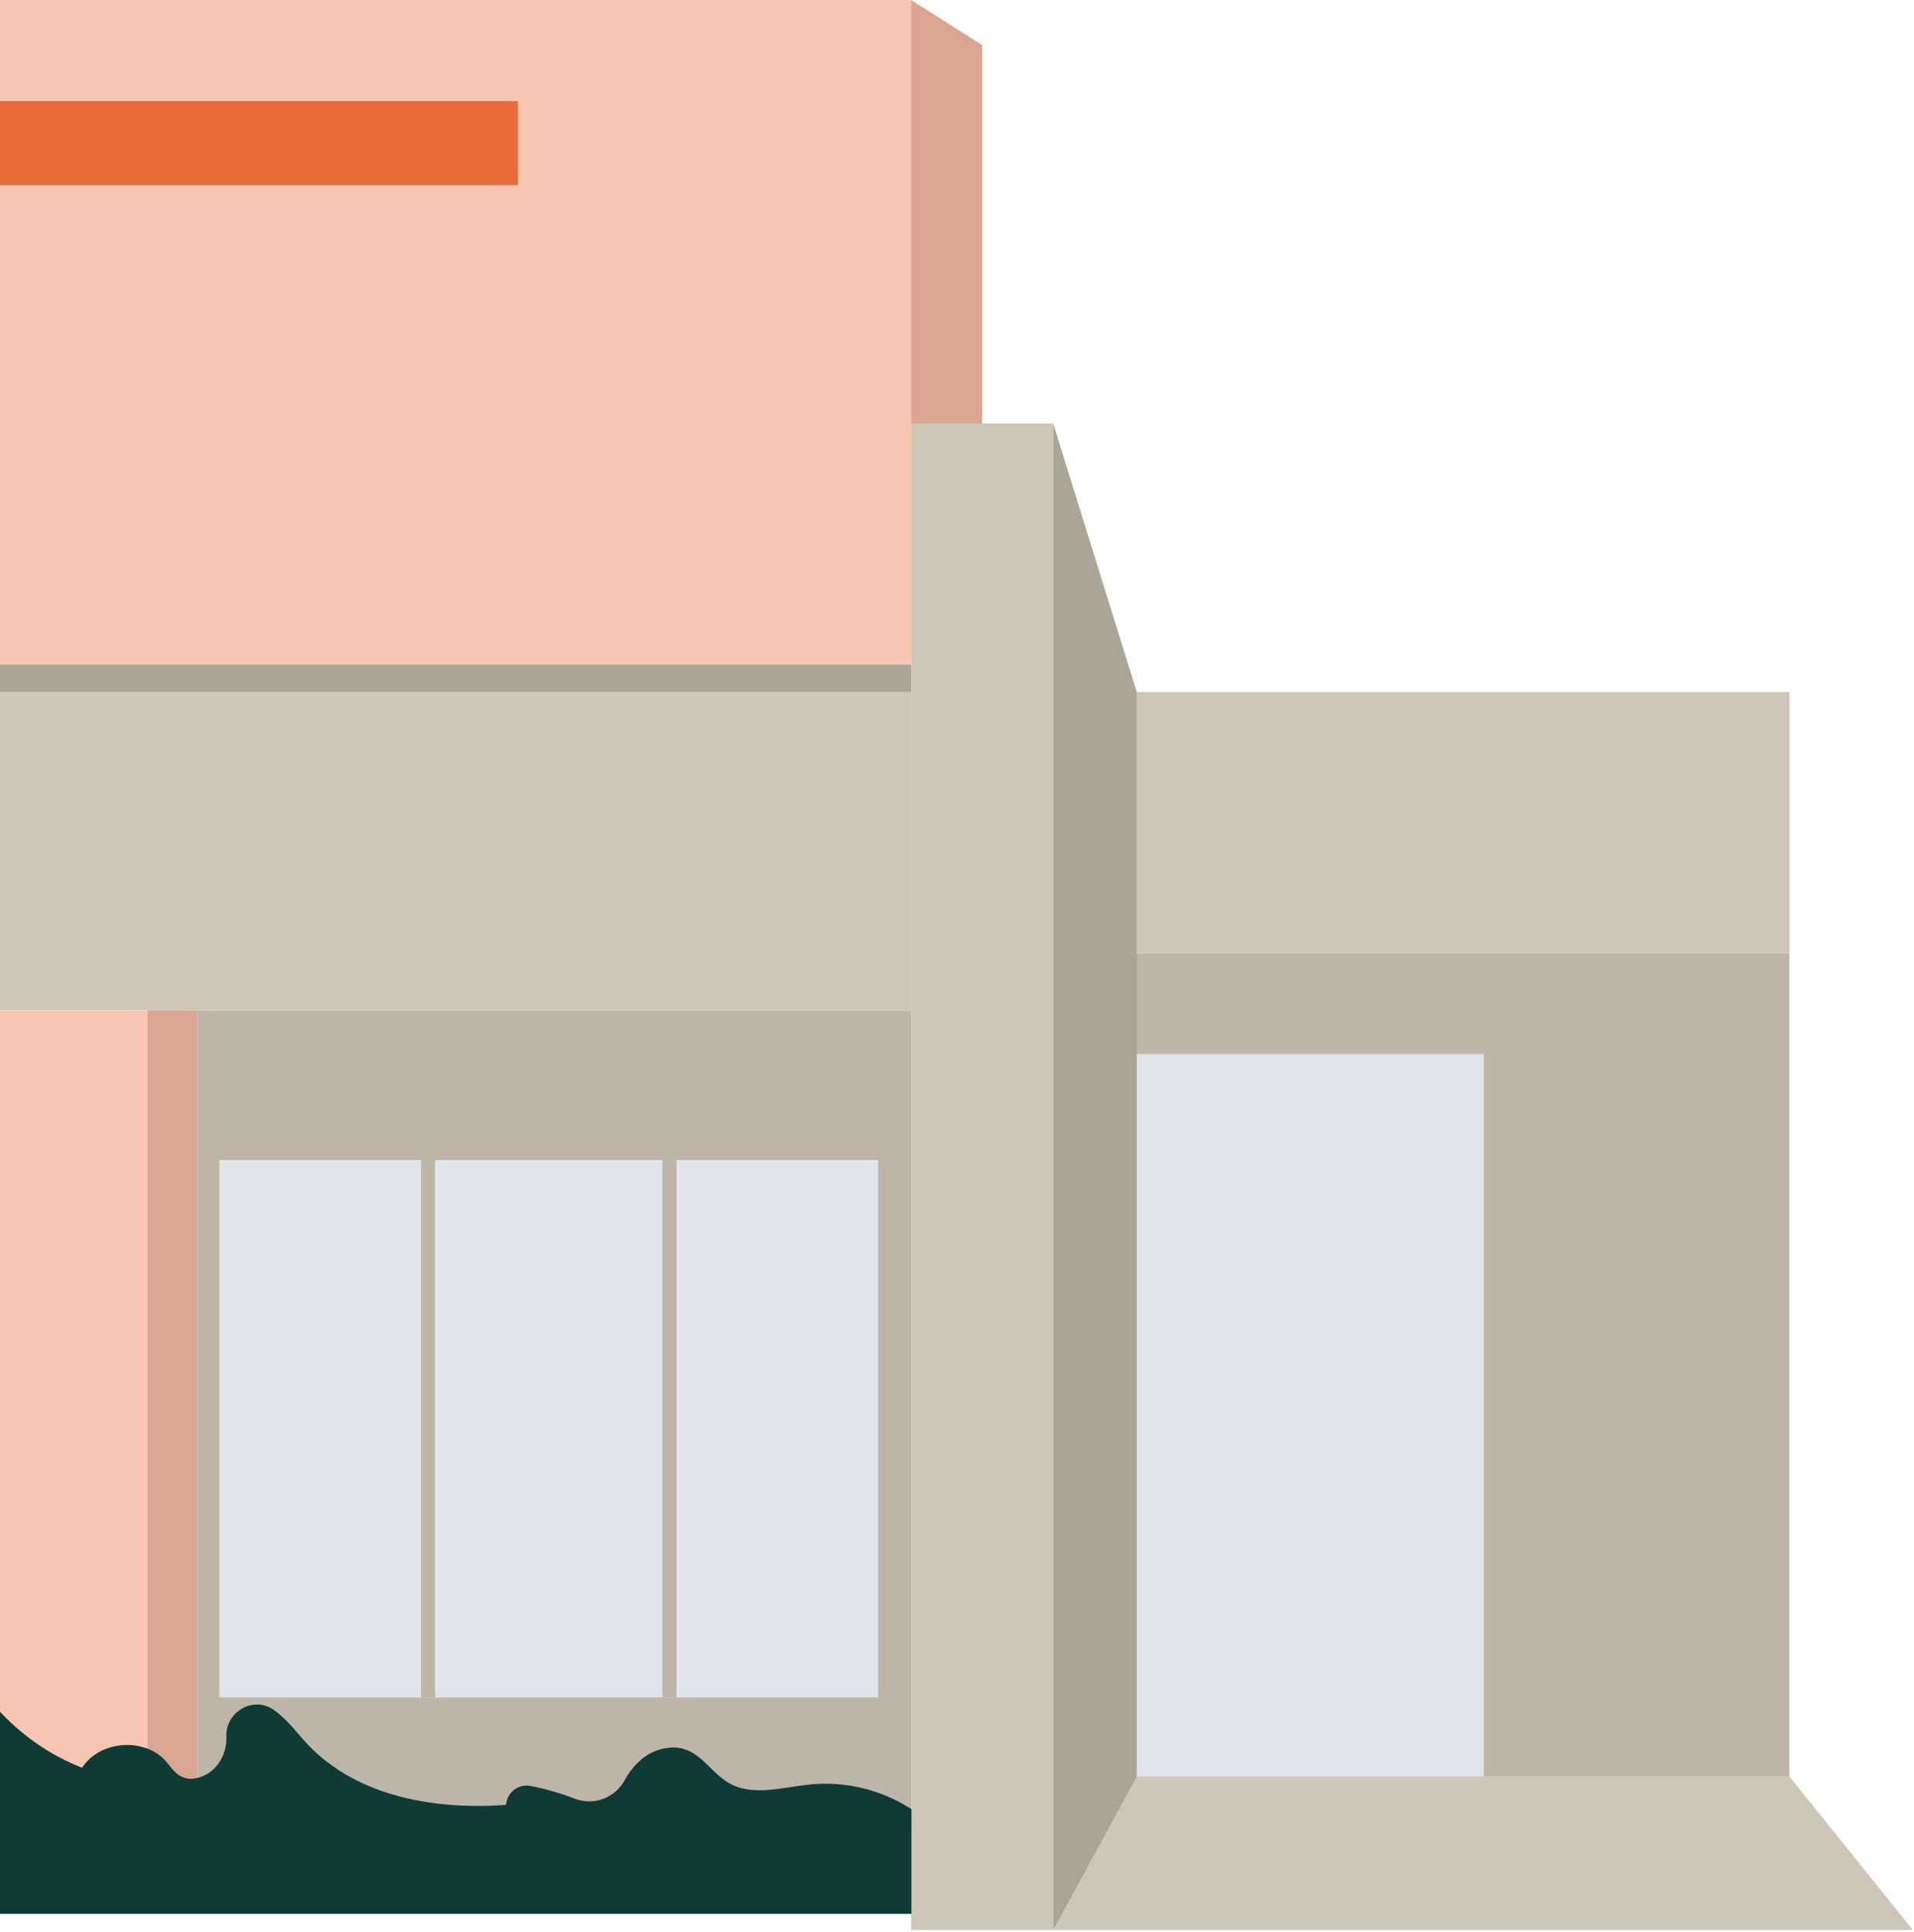 <svg width="218" height="220" viewBox="0 0 218 220" fill="none" xmlns="http://www.w3.org/2000/svg">
<g clip-path="url(#clip0_104_17188)">
<path d="M203.809 108.547H124.719V202.295H203.809V108.547Z" fill="#BDB6A8"/>
<path d="M103.782 78.809H-56.891V115.052H103.782V78.809Z" fill="#CEC7B7"/>
<path d="M103.782 75.634H-56.891V78.809H103.782V75.634Z" fill="#ABA598"/>
<path d="M16.759 115.053H-56.891V207.951H16.759V115.053Z" fill="#F7C6B2"/>
<path d="M22.426 115.053H16.773V207.951H22.426V115.053Z" fill="#DBA691"/>
<path d="M103.782 115.053H22.426V207.951H103.782V115.053Z" fill="#BDB6A8"/>
<path d="M100.014 132.104H24.99V193.294H100.014V132.104Z" fill="#E0E4EC"/>
<path d="M49.554 132.104H47.953V193.294H49.554V132.104Z" fill="#BDB6A8"/>
<path d="M77.05 132.104H75.449V193.294H77.05V132.104Z" fill="#BDB6A8"/>
<path d="M119.959 48.221H103.781V219.772H119.959V48.221Z" fill="#CEC7B7"/>
<path d="M203.823 78.809H129.479V108.546H203.823V78.809Z" fill="#CEC7B7"/>
<path d="M119.959 48.221V108.546V219.772L129.479 203.84V108.546V78.809L119.959 48.221Z" fill="#ABA598"/>
<path d="M169.002 120.027H129.479V202.295H169.002V120.027Z" fill="#E0E4EC"/>
<path d="M203.809 202.295L217.862 219.772H119.959L129.479 202.295H203.809Z" fill="#CEC7B7"/>
<path d="M-83.821 210.388C-83.779 210.275 -83.736 210.161 -83.694 210.048C-82.759 207.667 -81.158 205.54 -79.146 203.967C-77.772 202.904 -75.831 202.946 -74.585 204.151C-73.423 205.271 -71.851 206.008 -70.25 206.334C-68.649 206.66 -67.006 206.632 -65.377 206.49C-64.144 206.377 -63.053 205.569 -62.714 204.378C-62.359 203.088 -61.467 201.926 -60.319 201.217C-59.087 200.452 -58.591 198.907 -58.945 197.518C-59.809 194.144 -60.249 190.672 -58.874 187.369C-57.996 185.271 -56.296 183.542 -54.115 182.904C-50.545 181.841 -48.122 184.01 -46.267 186.334C-44.326 188.758 -42.782 191.48 -41.705 194.385C-41.167 195.831 -40.685 197.404 -39.438 198.311C-38.829 198.765 -38.036 198.893 -37.285 198.751C-34.749 198.255 -32.185 197.9 -29.636 198.255L-18.402 199.786C-16.418 200.055 -14.662 198.382 -14.917 196.398C-15.313 193.365 -15.398 190.289 -15.158 187.241C-15.016 185.328 -13.84 183.613 -12.069 182.918C-11.984 182.89 -11.914 182.862 -11.829 182.833C-9.307 181.912 -6.46 183.429 -5.539 185.952C-3.031 192.854 2.494 198.638 9.35 201.302C11.347 198.198 16.433 197.801 18.884 200.551C19.394 201.118 19.805 201.798 20.456 202.195C21.165 202.635 21.958 202.635 22.723 202.394C24.579 201.827 25.754 199.998 25.783 198.071V197.56C25.825 194.853 28.871 193.152 31.109 194.669L31.152 194.697C32.71 195.774 33.829 197.362 35.132 198.737C40.742 204.591 49.568 206.136 57.642 205.526C57.742 204.123 59.031 203.102 60.405 203.372C62.119 203.698 63.819 204.194 65.448 204.817C67.644 205.668 70.038 204.747 71.171 202.691C71.653 201.813 72.276 201.005 73.07 200.338C73.806 199.715 74.699 199.29 75.648 199.105C79.359 198.368 80.549 201.6 82.972 203.017C85.706 204.619 89.134 203.513 92.293 203.202C96.302 202.805 100.439 203.811 103.81 206.022V217.943H-93.199L-85.153 211.082L-83.821 210.43V210.388Z" fill="#103A36"/>
<path d="M103.781 0H-29.197V75.634H103.781V0Z" fill="#F7C6B2"/>
<path d="M111.87 48.221H103.781V0L111.87 5.131V48.221Z" fill="#DBA691"/>
<path d="M58.988 11.51H-15.229V21.077H58.988V11.51Z" fill="#E96B3A"/>
</g>
<defs>
<clipPath id="clip0_104_17188">
<rect width="311.062" height="219.772" fill="white" transform="translate(-93.199)"/>
</clipPath>
</defs>
</svg>
